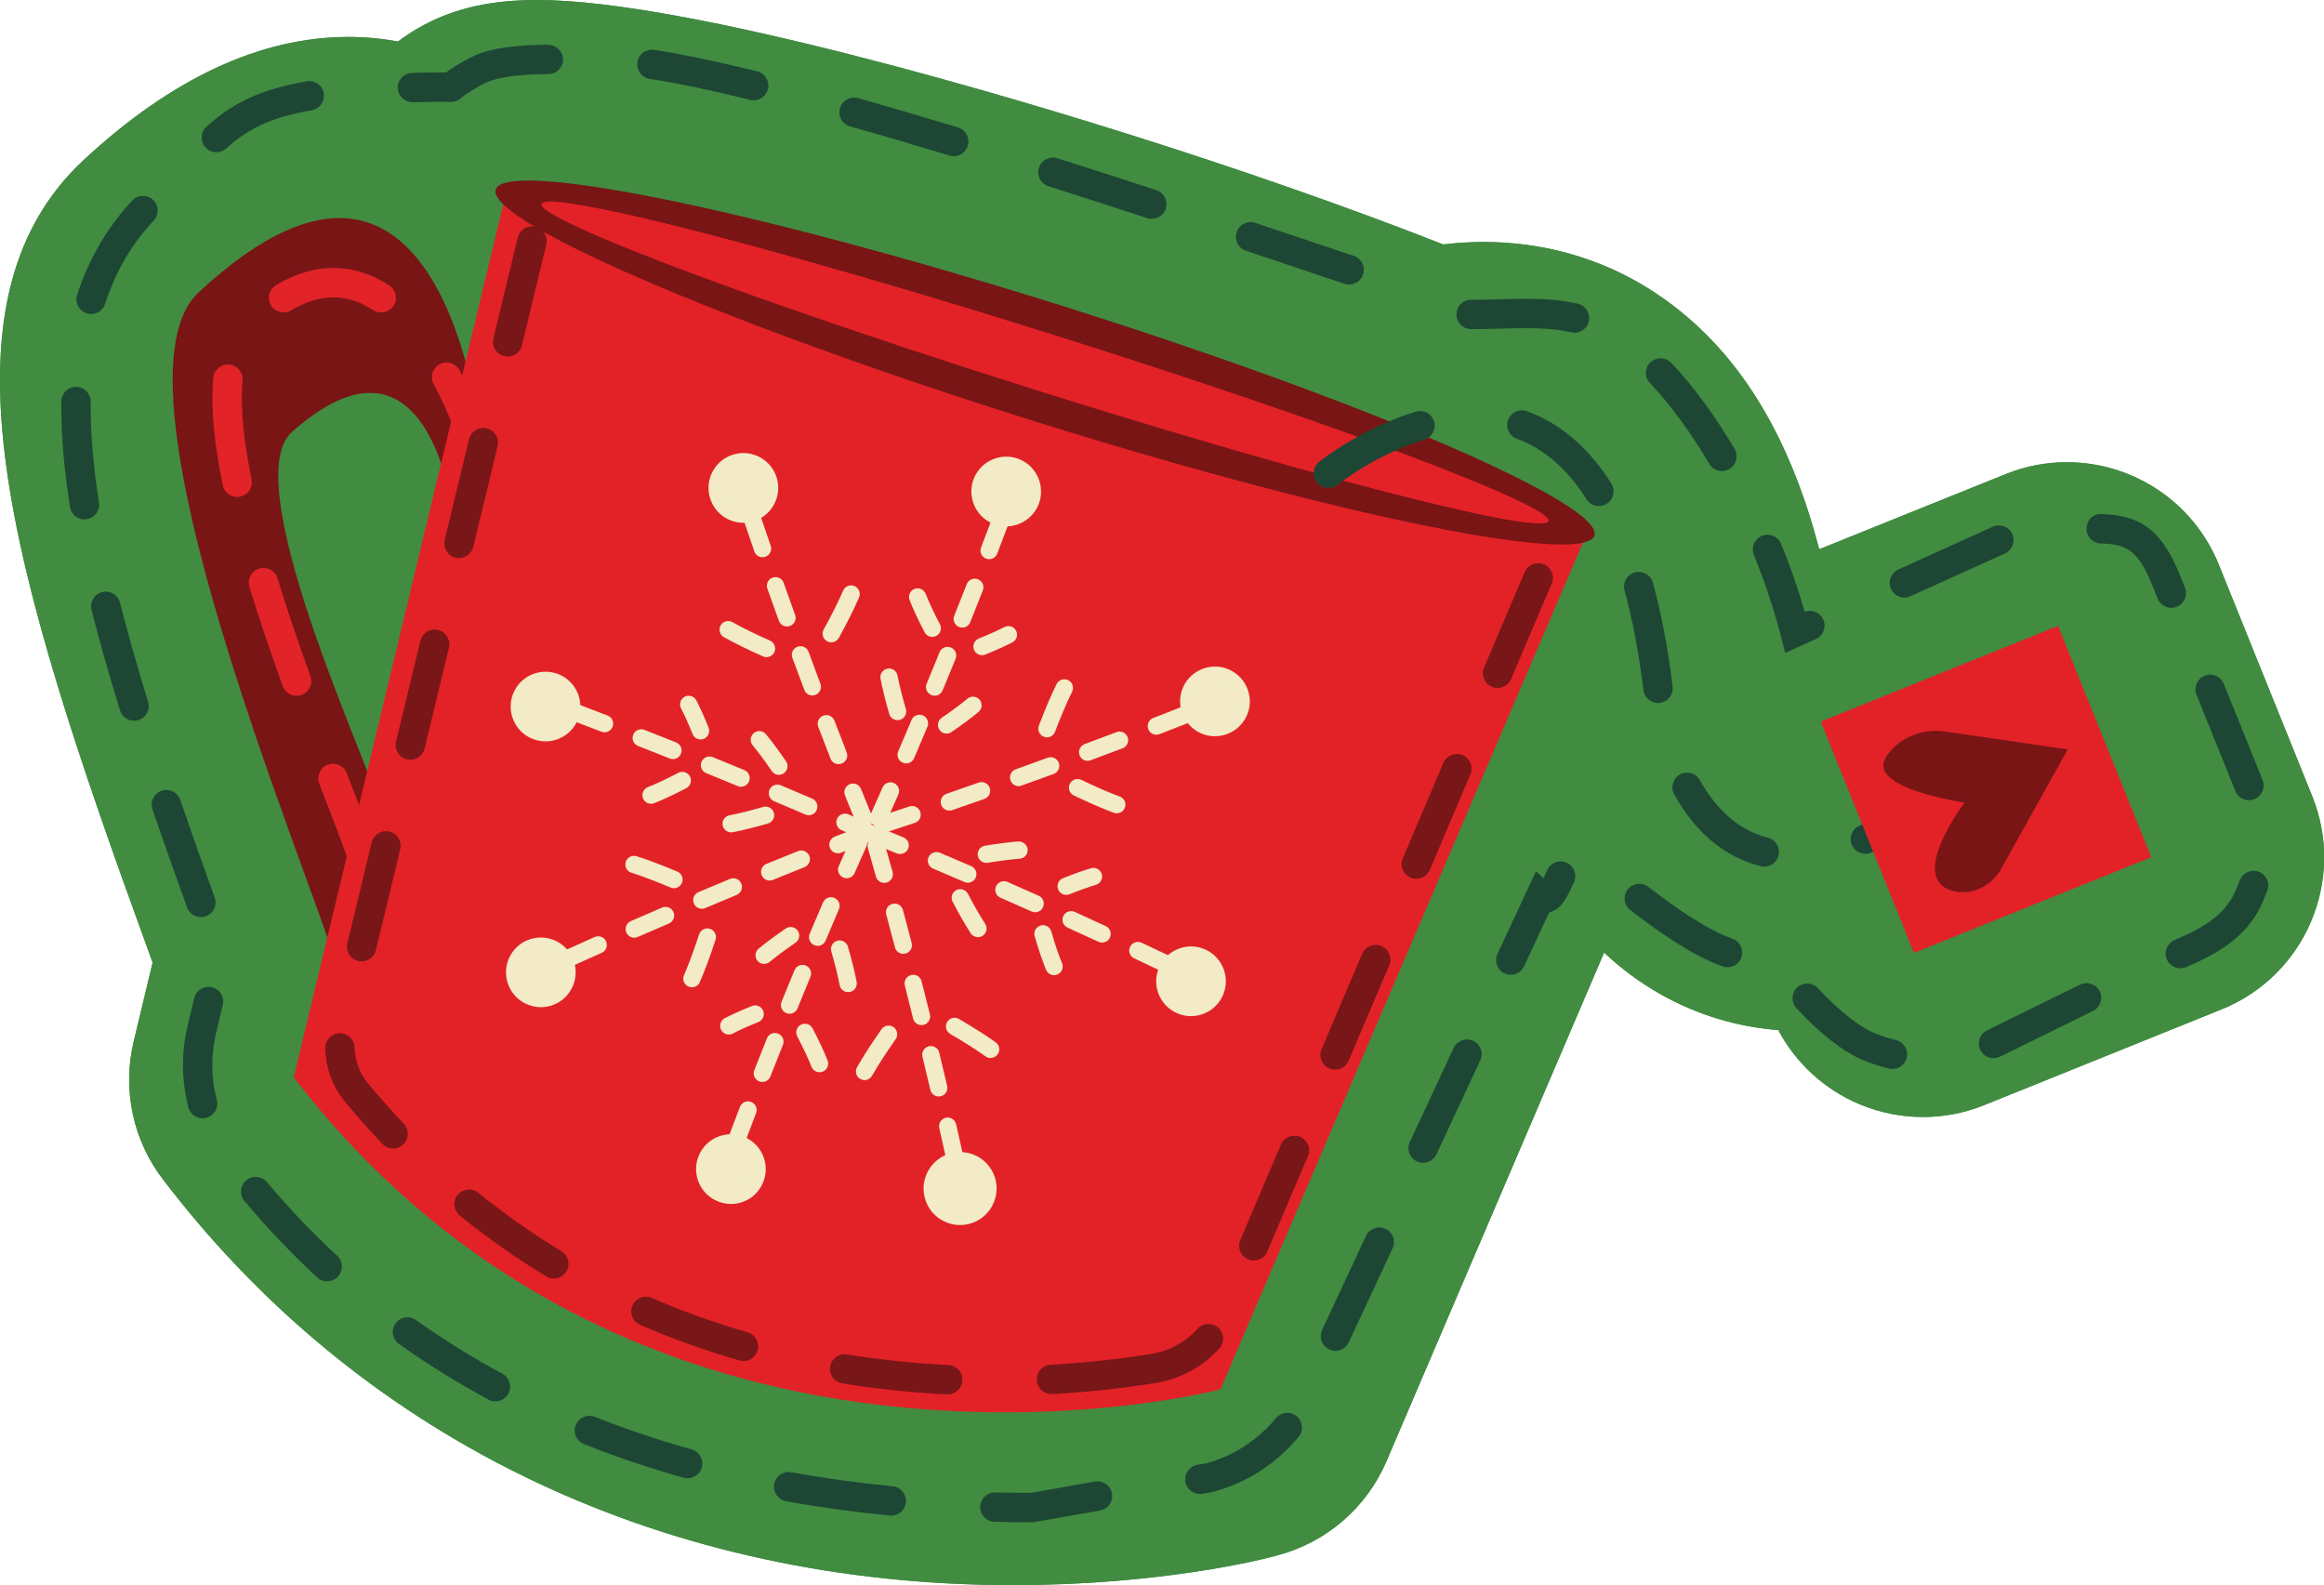 <svg viewBox="0 0 482.41 329.03" xmlns="http://www.w3.org/2000/svg" data-name="Layer 2" id="Layer_2">
  <defs>
    <style>
      .cls-1 {
        fill: #e32228;
      }

      .cls-2 {
        fill: #f2ebc6;
      }

      .cls-3 {
        fill: #e22429;
      }

      .cls-4 {
        fill: #791617;
      }

      .cls-5 {
        fill: #418c41;
      }

      .cls-6 {
        fill: #791515;
      }

      .cls-7 {
        fill: #1d4734;
      }
    </style>
  </defs>
  <g data-name="Layer 1" id="Layer_1-2">
    <g>
      <path d="M210.34,329.03c-71.67,0-133.93-29.37-175.32-82.67l-1.08-1.4c-6.32-8.15-8.6-18.74-6.19-28.78l3.93-16.38c-.37-1.02-1.41-3.89-1.41-3.89C2.47,119.52-14.73,63.13,17.34,33.24,35.6,16.27,54.08,7.67,72.3,7.67c3.48,0,6.93.32,10.32.94,1.77-1.34,3.67-2.54,5.69-3.59,6.55-3.43,13.94-5.02,23.22-5.02,31.87,0,101.61,21.2,122.23,27.7,23.63,7.43,46.62,15.49,65.82,23.04,2.84-.34,5.66-.51,8.45-.51,12.34,0,24.22,3.38,34.37,9.79,16.97,10.72,28.6,28.5,35.22,53.99l38.71-15.6c4.17-1.68,8.47-2.47,12.7-2.47,13.47,0,26.21,8.04,31.56,21.3l19.37,48.01c7.03,17.42-1.4,37.24-18.82,44.27l-49.26,19.87c-4.08,1.65-8.41,2.47-12.73,2.47-4.53,0-9.06-.91-13.31-2.72-7.19-3.06-13.07-8.48-16.71-15.32-8.68-.69-16.87-3.18-24.41-7.43-4.46-2.52-8.35-5.46-11.74-8.66l-45.18,105.59c-4.13,9.65-12.48,16.85-22.63,19.52l-1.71.45c-.91.24-22.22,5.74-53.09,5.74h0Z" class="cls-5"></path>
      <path d="M210.34,329.03c-71.67,0-133.93-29.37-175.32-82.67l-1.08-1.4c-6.32-8.15-8.6-18.74-6.19-28.78l3.93-16.38c-.37-1.02-1.41-3.89-1.41-3.89C2.47,119.52-14.73,63.13,17.34,33.24,35.6,16.27,54.08,7.67,72.3,7.67c3.48,0,6.93.32,10.32.94,1.77-1.34,3.67-2.54,5.69-3.59,6.55-3.43,13.94-5.02,23.22-5.02,31.87,0,101.61,21.2,122.23,27.7,23.63,7.43,46.62,15.49,65.82,23.04,2.84-.34,5.66-.51,8.45-.51,12.34,0,24.22,3.38,34.37,9.79,16.97,10.72,28.6,28.5,35.22,53.99l38.71-15.6c4.17-1.68,8.47-2.47,12.7-2.47,13.47,0,26.21,8.04,31.56,21.3l19.37,48.01c7.03,17.42-1.4,37.24-18.82,44.27l-49.26,19.87c-4.08,1.65-8.41,2.47-12.73,2.47-4.53,0-9.06-.91-13.31-2.72-7.19-3.06-13.07-8.48-16.71-15.32-8.68-.69-16.87-3.18-24.41-7.43-4.46-2.52-8.35-5.46-11.74-8.66l-45.18,105.59c-4.13,9.65-12.48,16.85-22.63,19.52l-1.71.45c-.91.24-22.22,5.74-53.09,5.74h0Z" class="cls-5"></path>
      <path d="M280.05,59.07c-.32,0-.65-.05-.97-.16l-4.29-1.44c-4.76-1.6-10.21-3.43-16.16-5.42-1.6-.53-2.46-2.26-1.93-3.86.53-1.6,2.24-2.47,3.86-1.93,5.95,1.99,11.4,3.82,16.17,5.42l4.29,1.44c1.6.54,2.46,2.26,1.92,3.86-.43,1.27-1.62,2.08-2.89,2.08ZM239.1,45.43c-.31,0-.63-.05-.95-.15-6.61-2.17-13.51-4.39-20.5-6.61-1.6-.51-2.49-2.22-1.99-3.83.51-1.6,2.22-2.49,3.83-1.99,7.01,2.22,13.92,4.46,20.55,6.62,1.6.52,2.47,2.25,1.95,3.85-.42,1.29-1.62,2.1-2.9,2.1ZM197.98,32.42c-.29,0-.59-.04-.88-.13-7.02-2.13-13.96-4.17-20.64-6.05-1.62-.46-2.56-2.14-2.11-3.76.46-1.62,2.14-2.58,3.76-2.11,6.72,1.89,13.7,3.95,20.75,6.09,1.61.49,2.52,2.19,2.03,3.8-.4,1.32-1.61,2.17-2.92,2.17ZM93.6,21.13c-.93,0-1.84-.42-2.44-1.21-1.01-1.34-.75-3.26.6-4.27,1.81-1.37,3.77-2.6,5.81-3.66,4.46-2.33,11.02-2.67,16.24-2.71,1.58.05,3.06,1.35,3.07,3.03.01,1.69-1.34,3.06-3.03,3.07-4.18.03-10.11.27-13.46,2.01-1.75.91-3.41,1.96-4.95,3.12-.55.41-1.2.62-1.83.62ZM156.44,20.81c-.24,0-.49-.03-.73-.09-8.33-2.05-15.34-3.51-20.84-4.34-1.66-.25-2.81-1.81-2.55-3.47.25-1.67,1.76-2.81,3.47-2.56,5.68.86,12.88,2.36,21.38,4.45,1.64.4,2.64,2.05,2.24,3.69-.34,1.39-1.59,2.32-2.96,2.32Z" class="cls-7"></path>
      <path d="M214.49,315.98h-.27c-2.61,0-5.2-.03-7.78-.09-1.68-.04-3.02-1.44-2.98-3.12.04-1.66,1.4-2.98,3.05-2.98.02,0,.05,0,.07,0,2.44.06,4.91.09,7.37.09l13.35-2.35c1.65-.29,3.24.82,3.53,2.48.29,1.66-.82,3.24-2.48,3.53l-13.87,2.44ZM185.03,314.61c-.1,0-.2,0-.3-.02-7.35-.71-14.6-1.71-21.57-2.98-1.66-.3-2.76-1.89-2.46-3.55.3-1.66,1.88-2.76,3.55-2.46,6.79,1.23,13.88,2.21,21.06,2.91,1.68.16,2.9,1.65,2.74,3.33-.15,1.58-1.48,2.76-3.03,2.76ZM249.06,310.11c-1.48,0-2.78-1.08-3.01-2.59-.25-1.66.89-3.22,2.55-3.48l1.65-.25c5.57-1.48,10.73-4.76,14.62-9.42,1.08-1.3,3.01-1.46,4.29-.39,1.3,1.08,1.47,3,.39,4.3-4.7,5.65-10.95,9.62-18.06,11.48l-1.96.32c-.16.02-.31.04-.47.04ZM142.74,306.85c-.27,0-.55-.04-.82-.11-7.11-2-14.08-4.34-20.7-6.98-1.56-.62-2.33-2.4-1.7-3.96.62-1.57,2.4-2.33,3.96-1.71,6.42,2.56,13.18,4.84,20.09,6.77,1.62.46,2.57,2.14,2.11,3.76-.38,1.35-1.6,2.23-2.94,2.23ZM102.84,290.89c-.49,0-.98-.12-1.45-.37-6.45-3.49-12.7-7.37-18.58-11.56-1.37-.98-1.69-2.88-.71-4.25.97-1.37,2.88-1.7,4.25-.71,5.67,4.04,11.71,7.8,17.94,11.16,1.48.8,2.03,2.65,1.23,4.13-.55,1.02-1.6,1.6-2.69,1.6ZM277.21,280.39c-.43,0-.87-.09-1.29-.29-1.53-.71-2.19-2.53-1.47-4.05l9.1-19.51c.71-1.52,2.51-2.2,4.05-1.47,1.53.71,2.19,2.53,1.47,4.05l-9.1,19.51c-.52,1.11-1.62,1.76-2.77,1.76ZM67.9,265.96c-.74,0-1.48-.27-2.07-.81-5.31-4.92-10.39-10.25-15.09-15.85-1.08-1.29-.92-3.21.37-4.3,1.29-1.08,3.22-.92,4.3.37,4.54,5.4,9.44,10.55,14.57,15.29,1.24,1.15,1.31,3.07.17,4.31-.6.65-1.42.98-2.24.98ZM295.41,241.37c-.43,0-.87-.09-1.29-.29-1.53-.71-2.19-2.53-1.47-4.05l9.1-19.51c.71-1.52,2.51-2.19,4.05-1.47,1.53.71,2.19,2.53,1.47,4.05l-9.1,19.51c-.52,1.11-1.62,1.76-2.77,1.76ZM42.05,232.14c-1.35,0-2.59-.91-2.95-2.29-.74-2.85-1.11-5.81-1.12-8.77,0-2.76.33-5.52.97-8.2l1.37-5.71c.39-1.64,2.04-2.64,3.68-2.25,1.64.39,2.65,2.04,2.25,3.68l-1.37,5.71c-.53,2.22-.81,4.49-.81,6.77,0,2.45.32,4.89.93,7.25.42,1.63-.56,3.29-2.19,3.72-.26.07-.51.1-.77.1ZM392.83,221.89c-.24,0-.47-.03-.71-.08-1.91-.45-3.8-1.08-5.61-1.85-3.97-1.69-8.93-5.59-13.62-10.7-1.14-1.24-1.06-3.17.19-4.31,1.24-1.13,3.17-1.06,4.31.19,4.06,4.43,8.37,7.87,11.51,9.21,1.5.64,3.06,1.15,4.64,1.53,1.64.39,2.65,2.04,2.26,3.67-.33,1.4-1.58,2.34-2.96,2.34ZM413.81,219.66c-1.13,0-2.21-.63-2.74-1.71-.74-1.51-.12-3.34,1.39-4.08l19.32-9.49c1.52-.74,3.34-.12,4.08,1.39.74,1.51.12,3.34-1.39,4.08l-19.32,9.49c-.43.21-.89.31-1.34.31ZM313.6,202.34c-.43,0-.87-.09-1.29-.29-1.53-.71-2.19-2.53-1.47-4.05l8.01-17.18,1.53,1.46c.2-.4.39-.82.56-1.17l.26-.56c.72-1.52,2.53-2.17,4.06-1.45,1.52.72,2.17,2.54,1.45,4.06l-.25.54c-1.19,2.54-2.42,5.17-4.87,5.66l-5.23,11.22c-.52,1.11-1.62,1.76-2.77,1.76ZM452.59,200.98c-1.19,0-2.31-.7-2.81-1.86-.66-1.55.07-3.34,1.62-4,6.26-2.66,10.56-5.32,12.71-10.36.3-.71.58-1.4.84-2.07.62-1.57,2.4-2.34,3.95-1.73,1.57.61,2.35,2.38,1.74,3.95-.28.72-.59,1.46-.91,2.23-3.11,7.33-9.5,10.87-15.94,13.6-.39.17-.8.24-1.19.24ZM358.59,200.78c-.34,0-.68-.06-1.02-.18-6.46-2.29-13.62-7.44-19.14-11.68-1.34-1.03-1.59-2.94-.57-4.28,1.03-1.33,2.95-1.59,4.28-.56,5.16,3.96,11.81,8.76,17.47,10.77,1.59.56,2.42,2.31,1.86,3.89-.44,1.25-1.62,2.03-2.87,2.03ZM41.69,190.37c-1.25,0-2.42-.77-2.87-2.02-2.51-6.97-4.91-13.75-7.17-20.35-.55-1.59.3-3.33,1.89-3.87s3.33.3,3.87,1.9c2.25,6.56,4.64,13.32,7.15,20.26.57,1.58-.25,3.33-1.83,3.9-.34.12-.69.18-1.04.18ZM466.83,166.1c-1.21,0-2.35-.72-2.83-1.91l-8.05-19.96c-.63-1.56.13-3.34,1.69-3.97,1.55-.63,3.34.12,3.97,1.69l8.05,19.96c.63,1.56-.13,3.34-1.69,3.97-.37.15-.76.22-1.14.22ZM27.83,149.61c-1.3,0-2.51-.84-2.91-2.15-2.35-7.59-4.28-14.41-5.92-20.86-.41-1.63.57-3.29,2.21-3.71,1.62-.41,3.29.57,3.7,2.21,1.61,6.35,3.52,13.07,5.83,20.56.5,1.61-.4,3.32-2.01,3.81-.3.09-.6.14-.9.14ZM370.58,135.54l-.91-3.51c-1.42-5.5-3.31-11.16-5.6-16.85-.63-1.56.13-3.34,1.69-3.97,1.54-.63,3.33.13,3.97,1.69,1.91,4.74,3.55,9.47,4.89,14.11,1.5-.57,3.19.12,3.85,1.59.7,1.53.02,3.34-1.52,4.04l-6.38,2.89ZM450.72,126.17c-1.21,0-2.35-.72-2.83-1.91l-1.1-2.73c-3.1-7.69-5.65-8.56-10.73-8.72-1.68-.05-3-1.46-2.95-3.14.05-1.69,1.37-3.11,3.14-2.95,7.14.22,12.08,2.35,16.2,12.53l1.1,2.73c.63,1.56-.13,3.34-1.69,3.97-.37.15-.76.22-1.14.22ZM395.31,124.04c-1.16,0-2.27-.67-2.78-1.79-.7-1.53-.02-3.34,1.52-4.04l19.76-8.94c1.58-.61,3.34.17,3.95,1.74.61,1.57-.17,3.34-1.74,3.95l-19.46,8.81c-.41.19-.84.27-1.26.27ZM17.54,107.83c-1.47,0-2.77-1.07-3.01-2.58-1.21-7.7-1.8-14.56-1.8-20.99v-.95c.02-1.67,1.38-3.02,3.05-3.02h.03c1.68.02,3.03,1.4,3.01,3.08v.88c0,6.1.56,12.66,1.72,20.04.26,1.66-.87,3.22-2.54,3.49-.16.03-.32.04-.48.04ZM357.43,97.78c-1.05,0-2.06-.54-2.63-1.5-3.92-6.65-8.07-12.29-12.31-16.77-1.16-1.22-1.11-3.15.11-4.31,1.22-1.15,3.15-1.11,4.31.11,4.56,4.81,8.98,10.82,13.14,17.87.86,1.45.37,3.32-1.08,4.18-.49.29-1.02.42-1.55.42ZM326.83,69.07c-.23,0-.46-.03-.69-.08-2.59-.6-5.48-.87-9.36-.87-1.7,0-3.44.05-5.24.09-1.98.05-4.03.11-6.17.11-1.68,0-3.05-1.37-3.05-3.05s1.36-3.05,3.05-3.05c2.08,0,4.08-.05,6.01-.1,1.86-.05,3.65-.1,5.4-.1,2.94,0,6.81.12,10.74,1.03,1.64.38,2.66,2.02,2.28,3.66-.33,1.41-1.58,2.36-2.97,2.36ZM18.92,65.19c-.31,0-.63-.05-.94-.15-1.6-.52-2.48-2.24-1.96-3.84,2.41-7.46,6.26-14.05,11.43-19.58,1.16-1.23,3.08-1.29,4.31-.14,1.23,1.15,1.29,3.08.14,4.31-4.62,4.94-7.92,10.59-10.08,17.29-.42,1.29-1.61,2.11-2.9,2.11ZM44.91,31.6c-.84,0-1.67-.34-2.27-1.01-1.12-1.26-1.01-3.18.24-4.31,4.82-4.32,10.21-7.57,20.8-9.41,1.67-.27,3.24.83,3.53,2.48.29,1.66-.82,3.24-2.48,3.53-9.19,1.59-13.61,4.22-17.77,7.94-.58.52-1.31.78-2.03.78ZM85.61,21.22c-1.65,0-3.01-1.32-3.05-2.98-.04-1.68,1.3-3.08,2.98-3.12,2.51-.06,5.19-.09,8.06-.09h0c1.68,0,3.05,1.36,3.05,3.05,0,1.68-1.36,3.05-3.04,3.05-2.82,0-5.46.03-7.93.09-.02,0-.05,0-.07,0Z" class="cls-7"></path>
      <g>
        <g>
          <path d="M71.98,208.41c-.11.34-.09.23,0-.19,0,.05,0,.15,0,.19Z" class="cls-6"></path>
          <path d="M71.98,208.22c1.57-6.89,28.77-109.93,28.77-109.93,0,0-5.67-87.68-59.57-37.55-22.15,20.6,31.88,140.11,30.81,147.48ZM79.4,169.44c.54-3.96-31.12-68.89-18.78-79.8,30.02-26.53,34.04,20.79,34.04,20.79,0,0-14.43,55.31-15.26,59,0,.03,0,.08,0,.1-.06.18-.05.12,0-.1Z" class="cls-6"></path>
        </g>
        <path d="M76.52,184.89c-1.35,0-2.59-.9-2.95-2.27-.84-3.17-3.32-9.62-6.46-17.78l-.83-2.17c-.6-1.57.18-3.34,1.75-3.94,1.57-.61,3.34.18,3.94,1.75l.83,2.16c3.21,8.34,5.74,14.93,6.67,18.42.43,1.63-.54,3.3-2.17,3.73-.26.07-.52.1-.78.1ZM61.56,144.43c-1.25,0-2.42-.77-2.87-2.02-2.73-7.57-4.99-14.3-6.92-20.57-.49-1.61.41-3.32,2.02-3.81,1.62-.5,3.32.41,3.81,2.02,1.9,6.18,4.13,12.82,6.83,20.29.57,1.58-.25,3.33-1.83,3.9-.34.12-.69.18-1.04.18ZM49.22,103.15c-1.42,0-2.69-1-2.98-2.44-1.43-6.98-2.15-13.07-2.15-18.12,0-1.45.06-2.84.18-4.16.16-1.68,1.67-2.92,3.32-2.76,1.68.15,2.91,1.64,2.76,3.31-.11,1.15-.16,2.35-.16,3.61,0,4.63.68,10.32,2.02,16.9.34,1.65-.73,3.26-2.38,3.6-.21.04-.41.06-.61.06ZM100.75,101.34c-1.34,0-2.58-.89-2.94-2.25-.03-.1-2.7-9.83-7.8-19.36-.8-1.48-.24-3.33,1.25-4.13,1.5-.79,3.34-.23,4.13,1.25,5.45,10.16,8.2,20.22,8.31,20.64.44,1.63-.52,3.3-2.14,3.74-.27.07-.53.11-.8.11ZM79.13,64.87c-.57,0-1.16-.16-1.67-.5-5.4-3.55-11.01-3.53-17.03.05-1.46.86-3.32.38-4.18-1.07-.86-1.45-.38-3.32,1.07-4.18,8.04-4.77,16.16-4.72,23.49.1,1.41.92,1.8,2.82.87,4.22-.59.89-1.56,1.38-2.55,1.38Z" class="cls-3"></path>
        <g>
          <path d="M252.04,286.85s-116.11,30.43-189.13-63.63l36.7-152.91,6.6-27.51,220.57,69.46-74.74,174.6Z" class="cls-1"></path>
          <path d="M208.48,293.16c-40.97,0-102.26-11.22-146.98-68.84l-.53-.68.2-.84L104.92,40.51l224.3,70.63-75.87,177.23-.85.22c-.45.12-18.2,4.58-44.01,4.58ZM64.86,222.8c68.22,87.06,175.3,64.96,185.88,62.52l73.61-171.95L107.51,45.09l-42.65,177.72Z" class="cls-1"></path>
        </g>
        <path d="M196.73,289.44c-.05,0-.1,0-.15,0-7.35-.37-14.66-1.13-21.74-2.28-1.66-.27-2.79-1.84-2.52-3.5.27-1.66,1.84-2.8,3.5-2.52,6.86,1.11,13.95,1.85,21.07,2.2,1.68.08,2.98,1.52,2.89,3.2-.08,1.63-1.43,2.9-3.04,2.9ZM218.25,289.37c-1.61,0-2.95-1.26-3.04-2.88-.09-1.68,1.2-3.12,2.88-3.21,7.22-.4,14.31-1.17,21.06-2.28,3.59-.59,6.94-2.43,9.44-5.19,1.14-1.25,3.06-1.34,4.31-.21,1.25,1.13,1.34,3.06.21,4.31-3.42,3.77-8.02,6.3-12.96,7.11-6.97,1.15-14.28,1.95-21.72,2.36-.06,0-.11,0-.17,0ZM154.32,282.51c-.28,0-.56-.04-.84-.12-7.07-2.04-14.01-4.52-20.62-7.39-1.55-.67-2.25-2.47-1.58-4.01.67-1.55,2.48-2.25,4.01-1.58,6.37,2.77,13.06,5.17,19.88,7.13,1.62.47,2.55,2.16,2.09,3.77-.39,1.34-1.6,2.21-2.93,2.21ZM114.96,265.38c-.54,0-1.08-.14-1.58-.44-6.21-3.77-12.25-8.01-17.93-12.61-1.31-1.06-1.51-2.98-.45-4.29,1.05-1.31,2.97-1.52,4.29-.45,5.47,4.43,11.27,8.51,17.25,12.13,1.44.87,1.9,2.75,1.03,4.19-.58.95-1.58,1.47-2.61,1.47ZM260.26,261.64c-.4,0-.81-.08-1.19-.24-1.55-.66-2.27-2.45-1.61-4l8.43-19.81c.66-1.55,2.47-2.26,4-1.61,1.55.66,2.27,2.45,1.61,4l-8.43,19.81c-.49,1.16-1.62,1.86-2.8,1.86ZM81.59,238.4c-.81,0-1.61-.32-2.21-.95-2.67-2.81-5.3-5.78-7.81-8.81-2.51-3.03-3.95-6.95-4.05-11.04-.04-1.68,1.29-3.08,2.97-3.13.03,0,.05,0,.08,0,1.65,0,3.01,1.32,3.05,2.97.07,2.73,1.01,5.32,2.65,7.3,2.43,2.93,4.97,5.79,7.54,8.51,1.16,1.22,1.11,3.15-.11,4.31-.59.56-1.34.84-2.1.84ZM277.13,222.03c-.4,0-.81-.08-1.19-.24-1.55-.66-2.27-2.45-1.61-4l8.43-19.81c.66-1.55,2.47-2.26,4-1.61,1.55.66,2.27,2.45,1.61,4l-8.43,19.81c-.49,1.16-1.62,1.86-2.8,1.86ZM75.07,199.56c-.24,0-.48-.03-.72-.09-1.64-.4-2.64-2.04-2.25-3.68l5.05-20.93c.4-1.64,2.05-2.64,3.68-2.25,1.64.4,2.64,2.04,2.25,3.68l-5.05,20.93c-.34,1.4-1.59,2.33-2.96,2.33ZM293.99,182.41c-.4,0-.81-.08-1.19-.24-1.55-.66-2.27-2.45-1.61-4l8.43-19.81c.66-1.55,2.47-2.26,4-1.61,1.55.66,2.27,2.45,1.61,4l-8.43,19.81c-.49,1.16-1.62,1.86-2.8,1.86ZM85.18,157.71c-.24,0-.48-.03-.72-.09-1.64-.39-2.64-2.04-2.25-3.68l5.05-20.93c.4-1.64,2.05-2.65,3.68-2.25,1.64.39,2.64,2.04,2.25,3.68l-5.05,20.93c-.34,1.4-1.59,2.34-2.96,2.34ZM310.86,142.8c-.4,0-.81-.08-1.19-.24-1.55-.66-2.27-2.45-1.61-4l8.43-19.81c.66-1.55,2.47-2.26,4-1.61,1.55.66,2.27,2.45,1.61,4l-8.43,19.81c-.49,1.16-1.62,1.86-2.8,1.86ZM95.28,115.86c-.24,0-.48-.03-.72-.09-1.64-.39-2.64-2.04-2.25-3.68l5.05-20.93c.4-1.64,2.05-2.65,3.68-2.25,1.64.39,2.64,2.04,2.25,3.68l-5.05,20.93c-.34,1.4-1.59,2.34-2.96,2.34ZM311.71,110.56c-.3,0-.61-.04-.92-.14l-20.53-6.47c-1.61-.51-2.5-2.22-1.99-3.83.5-1.61,2.21-2.5,3.82-1.99l20.53,6.47c1.61.51,2.5,2.22,1.99,3.83-.41,1.3-1.61,2.13-2.91,2.13ZM270.65,97.63c-.3,0-.61-.04-.92-.14l-20.53-6.47c-1.61-.51-2.5-2.22-1.99-3.83.5-1.6,2.21-2.5,3.82-1.99l20.53,6.47c1.61.51,2.5,2.22,1.99,3.83-.41,1.3-1.61,2.13-2.91,2.13ZM229.58,84.7c-.3,0-.61-.04-.92-.14l-20.53-6.47c-1.61-.51-2.5-2.22-1.99-3.83.5-1.6,2.22-2.5,3.82-1.99l20.53,6.47c1.61.51,2.5,2.22,1.99,3.83-.41,1.3-1.61,2.13-2.91,2.13ZM105.39,74.01c-.24,0-.48-.03-.72-.09-1.64-.39-2.64-2.04-2.25-3.68l5.05-20.93c.4-1.64,2.04-2.64,3.68-2.25,1.64.39,2.64,2.04,2.25,3.68l-5.05,20.93c-.34,1.4-1.59,2.34-2.96,2.34ZM188.51,71.77c-.3,0-.61-.04-.92-.14l-20.53-6.47c-1.61-.51-2.5-2.22-1.99-3.83.5-1.6,2.21-2.5,3.82-1.99l20.53,6.47c1.61.51,2.5,2.22,1.99,3.83-.41,1.3-1.61,2.13-2.91,2.13ZM147.45,58.83c-.3,0-.61-.04-.92-.14l-20.53-6.47c-1.61-.51-2.5-2.22-1.99-3.83.5-1.6,2.21-2.5,3.82-1.99l20.53,6.47c1.61.51,2.5,2.22,1.99,3.83-.41,1.3-1.61,2.13-2.91,2.13Z" class="cls-4"></path>
        <ellipse transform="translate(79.99 259.56) rotate(-72.52)" ry="119.55" rx="12.29" cy="75.26" cx="216.93" class="cls-6"></ellipse>
        <ellipse transform="translate(79.99 259.56) rotate(-72.52)" ry="109.57" rx="6.02" cy="75.26" cx="216.93" class="cls-1"></ellipse>
        <path d="M366.23,179.89c-.25,0-.5-.03-.75-.09-7.44-1.89-13.48-6.9-17.95-14.88-.82-1.47-.3-3.33,1.17-4.15,1.48-.83,3.33-.3,4.15,1.17,3.62,6.46,8.37,10.48,14.13,11.94,1.63.42,2.62,2.08,2.2,3.71-.35,1.38-1.59,2.3-2.95,2.3ZM387.2,177.23c-1.19,0-2.32-.7-2.81-1.87-.65-1.55.08-3.34,1.63-3.99.52-.22,1.05-.45,1.58-.69,1.54-.7,3.34-.02,4.04,1.51.7,1.53.03,3.34-1.51,4.04-.59.27-1.18.53-1.76.77-.39.16-.79.24-1.18.24ZM344.17,145.93c-1.52,0-2.83-1.13-3.02-2.68-.95-7.66-2.27-14.62-3.93-20.69-.45-1.62.51-3.3,2.14-3.75,1.63-.44,3.3.51,3.75,2.14,1.74,6.35,3.11,13.6,4.1,21.55.21,1.67-.98,3.19-2.65,3.4-.13.02-.25.02-.38.02ZM331.9,105.04c-1.01,0-2-.5-2.58-1.42-3.98-6.28-8.85-10.5-14.46-12.54-1.58-.57-2.4-2.32-1.83-3.91.58-1.58,2.33-2.4,3.91-1.83,6.91,2.51,12.81,7.56,17.53,15.01.9,1.42.48,3.31-.94,4.21-.51.32-1.07.47-1.63.47ZM275.73,101.3c-.89,0-1.78-.39-2.38-1.14-1.05-1.31-.85-3.23.47-4.28.35-.28,8.8-7.02,20.06-10.44,1.63-.49,3.31.42,3.8,2.03.49,1.61-.42,3.31-2.03,3.8-10.08,3.06-17.93,9.29-18.01,9.35-.56.45-1.24.67-1.91.67Z" class="cls-7"></path>
        <rect transform="translate(-31.36 165.98) rotate(-21.95)" height="51.78" width="53.12" y="137.96" x="385.69" class="cls-1"></rect>
        <path d="M429.22,155.56l-25.39-3.71c-4.74-.69-9.64,1.19-12.29,5.19-2.61,3.95,3.19,7.3,16.24,9.59,0,0-11.88,15.59-2.56,18.26,3.96,1.13,8.15-.91,10.15-4.5l13.84-24.83Z" class="cls-6"></path>
        <g>
          <path d="M117.72,200.83c-.68,0-1.33-.39-1.64-1.06-.41-.9,0-1.96.89-2.37,2.1-.95,4.26-1.92,6.47-2.9.9-.4,1.96,0,2.37.91.4.91,0,1.96-.91,2.37-2.2.98-4.35,1.94-6.45,2.89-.24.11-.49.16-.74.16ZM131.66,194.64c-.69,0-1.35-.4-1.65-1.08-.39-.91.02-1.96.93-2.36,2.14-.93,4.31-1.87,6.5-2.81.91-.38,1.96.03,2.36.94.39.91-.03,1.97-.94,2.36-2.18.93-4.35,1.87-6.48,2.8-.23.1-.48.15-.72.15ZM145.68,188.63c-.7,0-1.36-.41-1.65-1.1-.38-.91.04-1.96.96-2.35l6.54-2.74c.92-.38,1.96.05,2.35.97.38.91-.05,1.96-.97,2.35l-6.52,2.73c-.23.1-.46.14-.7.14ZM159.77,182.78c-.71,0-1.38-.42-1.66-1.12-.38-.92.07-1.96.98-2.34,2.22-.9,4.41-1.79,6.58-2.66.9-.36,1.96.08,2.33,1,.37.92-.08,1.96-1,2.33-2.16.86-4.34,1.75-6.55,2.65-.22.09-.45.13-.68.13ZM173.94,177.12c-.72,0-1.4-.43-1.67-1.14-.36-.92.1-1.96,1.02-2.32,1.95-.76,3.87-1.5,5.73-2.21.92-.35,1.96.11,2.31,1.04.35.93-.11,1.96-1.04,2.31-1.85.7-3.75,1.44-5.7,2.2-.21.08-.44.12-.65.12Z" class="cls-2"></path>
          <g>
            <circle r="5.44" cy="201.83" cx="112.28" class="cls-2"></circle>
            <path d="M112.27,209.07c-1.15,0-2.29-.28-3.35-.83-1.71-.89-2.97-2.41-3.55-4.25-.58-1.84-.4-3.8.49-5.51.89-1.71,2.4-2.97,4.25-3.55,3.81-1.18,7.87.94,9.06,4.74,1.19,3.81-.94,7.88-4.75,9.07-.71.22-1.44.33-2.17.33ZM112.27,198.19c-.36,0-.73.05-1.09.17-.93.29-1.69.93-2.14,1.79-.45.86-.54,1.85-.25,2.78.29.93.93,1.69,1.79,2.14.87.45,1.85.54,2.78.25,1.92-.6,2.99-2.65,2.39-4.57-.49-1.56-1.93-2.56-3.48-2.56Z" class="cls-2"></path>
          </g>
          <g>
            <path d="M139.89,184.37c-.23,0-.47-.05-.7-.14-3.15-1.33-5.89-2.37-8.13-3.08-.95-.3-1.47-1.3-1.17-2.25.3-.95,1.31-1.47,2.25-1.17,2.35.74,5.2,1.82,8.46,3.19.91.39,1.34,1.44.95,2.35-.29.68-.95,1.1-1.65,1.1Z" class="cls-2"></path>
            <path d="M143.62,204.93c-.24,0-.49-.05-.72-.15-.91-.4-1.32-1.46-.92-2.36.97-2.2,2.02-5.05,3.14-8.47.31-.94,1.32-1.46,2.26-1.15.94.31,1.45,1.32,1.15,2.26-1.15,3.53-2.25,6.48-3.26,8.8-.29.67-.95,1.07-1.64,1.07Z" class="cls-2"></path>
          </g>
        </g>
        <path d="M198.27,242.47c-.83,0-1.57-.57-1.75-1.41-.5-2.24-1.01-4.54-1.55-6.89-.22-.97.38-1.93,1.35-2.15.98-.22,1.93.39,2.15,1.35.54,2.36,1.06,4.67,1.56,6.92.21.97-.4,1.93-1.36,2.14-.13.03-.26.04-.39.04ZM194.87,227.6c-.82,0-1.55-.56-1.75-1.38-.53-2.27-1.08-4.56-1.64-6.87-.23-.96.36-1.93,1.32-2.17.97-.23,1.94.36,2.16,1.32.56,2.31,1.11,4.61,1.65,6.89.23.97-.37,1.93-1.33,2.16-.14.03-.28.05-.41.05ZM191.28,212.78c-.81,0-1.54-.55-1.74-1.36-.57-2.29-1.14-4.58-1.72-6.85-.24-.96.34-1.94,1.3-2.18.97-.25,1.94.34,2.18,1.3.58,2.28,1.16,4.58,1.73,6.88.24.96-.35,1.93-1.31,2.17-.14.04-.29.05-.43.05ZM187.51,197.99c-.8,0-1.53-.53-1.74-1.34-.6-2.31-1.21-4.59-1.81-6.83-.26-.96.31-1.94,1.27-2.2.97-.25,1.94.31,2.2,1.27.61,2.25,1.21,4.54,1.81,6.85.25.96-.32,1.94-1.28,2.19-.15.04-.31.06-.45.06ZM183.55,183.26c-.79,0-1.51-.52-1.73-1.32-.56-2.01-1.11-3.97-1.66-5.88-.27-.95.28-1.95,1.23-2.22.95-.27,1.94.28,2.22,1.23.55,1.92,1.11,3.89,1.67,5.91.26.95-.29,1.94-1.25,2.21-.16.04-.32.07-.48.07Z" class="cls-2"></path>
        <g>
          <circle r="5.44" cy="246.71" cx="199.29" class="cls-2"></circle>
          <path d="M199.29,254.29c-1.11,0-2.23-.25-3.26-.74-1.83-.87-3.21-2.41-3.88-4.32-.68-1.91-.57-3.97.31-5.79.87-1.83,2.41-3.2,4.31-3.88,3.96-1.39,8.28.69,9.67,4.62h0c1.39,3.94-.69,8.28-4.63,9.67-.83.29-1.68.44-2.53.44ZM199.29,243.41c-.37,0-.74.06-1.1.19-.83.29-1.5.89-1.88,1.69-.38.8-.43,1.69-.13,2.52.29.83.89,1.5,1.69,1.88.79.38,1.69.43,2.52.13,1.71-.61,2.62-2.49,2.01-4.21-.48-1.35-1.76-2.2-3.11-2.2Z" class="cls-2"></path>
        </g>
        <g>
          <path d="M205.63,219.62c-.36,0-.73-.11-1.05-.34-1.9-1.36-4.37-2.93-7.34-4.67-.85-.5-1.14-1.6-.64-2.46.5-.86,1.6-1.14,2.46-.64,3.07,1.8,5.64,3.43,7.62,4.85.81.58.99,1.7.41,2.5-.35.49-.9.75-1.46.75Z" class="cls-2"></path>
          <path d="M179.46,224.2c-.3,0-.6-.08-.88-.23-.86-.49-1.17-1.58-.68-2.44,1.25-2.21,2.96-4.86,5.08-7.89.57-.81,1.69-1,2.5-.44.81.57,1,1.69.44,2.5-2.05,2.93-3.7,5.48-4.9,7.59-.33.58-.94.91-1.56.91Z" class="cls-2"></path>
        </g>
        <g>
          <path d="M152.76,238.82c-.21,0-.43-.04-.63-.12-.93-.35-1.4-1.38-1.05-2.31.81-2.16,1.65-4.37,2.52-6.63.36-.93,1.4-1.39,2.32-1.03.93.35,1.39,1.39,1.03,2.32-.86,2.25-1.7,4.45-2.51,6.6-.27.72-.95,1.16-1.68,1.16ZM158.24,224.59c-.22,0-.44-.04-.65-.13-.92-.36-1.38-1.4-1.01-2.33.85-2.18,1.73-4.37,2.61-6.58.37-.92,1.41-1.37,2.33-1,.92.37,1.37,1.41,1,2.33-.88,2.2-1.75,4.4-2.6,6.56-.28.71-.95,1.14-1.67,1.14ZM163.9,210.42c-.23,0-.45-.04-.68-.13-.92-.37-1.36-1.42-.99-2.34.89-2.19,1.79-4.38,2.69-6.56.38-.92,1.44-1.35,2.34-.97.92.38,1.35,1.43.97,2.34-.9,2.17-1.79,4.35-2.68,6.54-.28.7-.96,1.12-1.66,1.12ZM169.73,196.33c-.23,0-.47-.05-.7-.14-.91-.39-1.34-1.44-.96-2.35.93-2.2,1.85-4.38,2.77-6.52.39-.91,1.45-1.33,2.36-.94.91.39,1.33,1.45.94,2.36-.92,2.13-1.83,4.31-2.76,6.5-.29.69-.95,1.1-1.65,1.1ZM175.75,182.3c-.24,0-.49-.05-.72-.15-.91-.4-1.32-1.46-.92-2.36.84-1.92,1.67-3.79,2.48-5.61.41-.91,1.48-1.3,2.37-.91.91.4,1.31,1.46.91,2.37-.81,1.81-1.64,3.67-2.48,5.59-.29.67-.95,1.07-1.64,1.07Z" class="cls-2"></path>
          <g>
            <circle r="5.44" cy="242.67" cx="151.73" class="cls-2"></circle>
            <path d="M151.72,249.91c-1.16,0-2.3-.28-3.35-.83-3.53-1.85-4.9-6.23-3.06-9.76.9-1.71,2.41-2.97,4.25-3.55,1.83-.58,3.8-.4,5.51.5,1.71.89,2.97,2.4,3.55,4.25.58,1.84.4,3.8-.5,5.52-.89,1.71-2.4,2.97-4.25,3.55-.71.22-1.44.33-2.17.33ZM151.74,239.02c-.37,0-.73.06-1.09.17-.93.29-1.69.93-2.14,1.79h0c-.93,1.78-.24,3.99,1.54,4.92.86.45,1.86.54,2.78.25.93-.29,1.69-.93,2.14-1.79.46-.86.54-1.85.25-2.78-.29-.93-.93-1.69-1.79-2.14-.53-.28-1.11-.42-1.69-.42Z" class="cls-2"></path>
          </g>
          <g>
            <path d="M151.28,214.74c-.64,0-1.27-.35-1.59-.97-.46-.88-.12-1.96.76-2.42,1.48-.77,3.38-1.63,5.64-2.53.92-.37,1.96.08,2.33,1s-.08,1.96-.99,2.33c-2.15.86-3.94,1.67-5.32,2.39-.26.14-.55.2-.83.2Z" class="cls-2"></path>
            <path d="M170.12,222.57c-.72,0-1.39-.43-1.67-1.14-.67-1.7-1.66-3.82-2.96-6.31-.46-.88-.12-1.96.76-2.42.87-.45,1.96-.12,2.42.76,1.36,2.61,2.41,4.85,3.12,6.66.36.92-.09,1.96-1.01,2.32-.22.08-.44.13-.65.13Z" class="cls-2"></path>
            <g>
              <path d="M158.62,200.09c-.51,0-1.03-.22-1.38-.65-.63-.76-.52-1.89.24-2.53,1.47-1.22,3.36-2.62,5.62-4.18.81-.55,1.93-.36,2.49.46.56.82.35,1.93-.46,2.49-2.17,1.49-3.97,2.83-5.36,3.98-.34.28-.74.41-1.15.41Z" class="cls-2"></path>
              <path d="M176.05,205.94c-.84,0-1.6-.6-1.76-1.46-.36-1.91-.94-4.26-1.73-6.98-.27-.95.27-1.95,1.23-2.22.94-.27,1.94.27,2.22,1.22.82,2.83,1.43,5.29,1.81,7.31.19.97-.46,1.91-1.43,2.1-.11.02-.22.03-.34.03Z" class="cls-2"></path>
            </g>
          </g>
        </g>
        <g>
          <path d="M183.51,172.82c-.75,0-1.46-.48-1.7-1.24-.31-.94.21-1.95,1.15-2.26,1.89-.61,3.82-1.26,5.8-1.92.93-.32,1.95.19,2.27,1.13s-.19,1.96-1.13,2.27c-1.99.67-3.94,1.31-5.83,1.93-.19.06-.37.09-.56.09ZM197.07,168.26c-.74,0-1.44-.47-1.7-1.21-.32-.94.17-1.96,1.11-2.28,2.19-.76,4.42-1.53,6.67-2.33.94-.32,1.96.16,2.29,1.1.33.93-.16,1.96-1.09,2.29-2.26.8-4.49,1.57-6.69,2.33-.2.07-.39.1-.59.1ZM211.45,163.18c-.73,0-1.43-.46-1.69-1.19-.34-.93.15-1.96,1.08-2.3,2.21-.79,4.43-1.6,6.64-2.41.92-.34,1.96.14,2.3,1.07.34.93-.14,1.96-1.07,2.3-2.22.81-4.45,1.62-6.66,2.42-.2.07-.4.11-.61.11ZM225.77,157.93c-.73,0-1.41-.45-1.68-1.17-.35-.93.13-1.96,1.06-2.31,2.23-.83,4.43-1.66,6.61-2.48.92-.36,1.96.11,2.31,1.04.35.93-.11,1.96-1.04,2.31-2.18.83-4.4,1.66-6.64,2.49-.21.08-.41.11-.62.11ZM240.03,152.51c-.72,0-1.4-.44-1.67-1.15-.36-.92.1-1.96,1.03-2.32,2.25-.87,4.44-1.73,6.58-2.58.93-.37,1.96.09,2.33,1.01.37.92-.09,1.96-1,2.33-2.15.85-4.35,1.71-6.6,2.59-.21.08-.43.12-.65.12Z" class="cls-2"></path>
          <g>
            <circle r="5.44" cy="145.59" cx="252.19" class="cls-2"></circle>
            <path d="M252.2,152.83c-3.21,0-6.15-2.16-7-5.41-.49-1.87-.22-3.81.75-5.48.98-1.67,2.54-2.85,4.42-3.34,1.88-.49,3.82-.22,5.49.76,1.67.98,2.85,2.55,3.34,4.41.49,1.87.22,3.82-.76,5.48s-2.55,2.85-4.42,3.34c-.61.16-1.22.23-1.82.23ZM252.2,141.94c-.31,0-.62.04-.93.12-.94.25-1.74.85-2.23,1.69-.49.84-.63,1.82-.38,2.76.25.94.84,1.74,1.68,2.23.84.49,1.82.63,2.76.38,1.94-.51,3.12-2.5,2.61-4.45-.25-.94-.84-1.73-1.68-2.23-.57-.33-1.2-.5-1.84-.5Z" class="cls-2"></path>
          </g>
          <g>
            <path d="M231.81,168.82c-.21,0-.41-.04-.62-.11-2.3-.85-5.09-2.06-8.29-3.6-.89-.43-1.27-1.5-.84-2.39.43-.89,1.51-1.27,2.4-.84,3.1,1.49,5.78,2.65,7.98,3.46.93.34,1.41,1.37,1.06,2.3-.27.73-.95,1.17-1.68,1.17Z" class="cls-2"></path>
            <path d="M217.33,153.05c-.21,0-.43-.04-.64-.12-.93-.35-1.39-1.39-1.04-2.31,1.3-3.43,2.54-6.33,3.68-8.63.45-.89,1.52-1.24,2.41-.81.88.44,1.25,1.52.81,2.4-1.09,2.19-2.28,4.99-3.55,8.31-.27.72-.95,1.16-1.68,1.16Z" class="cls-2"></path>
          </g>
        </g>
        <g>
          <path d="M179.36,171.91c-.71,0-1.38-.42-1.66-1.11-.76-1.84-1.52-3.74-2.3-5.7-.37-.92.08-1.96,1-2.33s1.96.08,2.33,1c.77,1.94,1.54,3.83,2.29,5.66.38.92-.06,1.96-.98,2.34-.22.09-.46.14-.68.14ZM174.07,158.62c-.72,0-1.4-.44-1.67-1.14-.84-2.17-1.69-4.38-2.55-6.61-.35-.93.11-1.96,1.04-2.32.91-.36,1.96.11,2.32,1.03.85,2.23,1.7,4.43,2.54,6.59.36.92-.1,1.96-1.02,2.32-.22.08-.44.12-.65.12ZM168.63,144.36c-.73,0-1.41-.45-1.68-1.17-.83-2.21-1.65-4.43-2.47-6.65-.34-.93.13-1.96,1.06-2.3.93-.34,1.96.13,2.3,1.06.82,2.21,1.64,4.43,2.46,6.63.35.93-.12,1.96-1.05,2.31-.21.08-.42.11-.63.11ZM163.37,130.04c-.73,0-1.42-.45-1.69-1.18-.81-2.24-1.61-4.46-2.39-6.67-.33-.93.16-1.96,1.09-2.29.94-.33,1.96.16,2.29,1.09.78,2.2,1.57,4.42,2.38,6.65.34.93-.14,1.96-1.08,2.3-.2.07-.41.11-.61.11ZM158.28,115.67c-.74,0-1.44-.46-1.69-1.21-.8-2.28-1.56-4.52-2.3-6.71-.32-.94.19-1.96,1.12-2.27.94-.32,1.96.18,2.28,1.12.73,2.17,1.5,4.4,2.29,6.68.33.94-.17,1.96-1.1,2.28-.2.07-.39.1-.59.1Z" class="cls-2"></path>
          <g>
            <circle r="5.44" cy="101.29" cx="154.31" class="cls-2"></circle>
            <path d="M154.32,108.52c-2.7,0-5.28-1.51-6.53-4.1-.84-1.74-.95-3.71-.31-5.53.64-1.82,1.95-3.29,3.69-4.13,1.75-.84,3.71-.95,5.53-.31,1.82.64,3.29,1.95,4.13,3.69,1.73,3.59.22,7.92-3.38,9.66-1.01.49-2.07.71-3.13.71ZM154.31,97.64c-.54,0-1.08.12-1.58.36-.88.42-1.54,1.16-1.86,2.08s-.27,1.91.15,2.79c.87,1.82,3.07,2.58,4.87,1.7,1.81-.87,2.58-3.06,1.7-4.87-.43-.88-1.16-1.54-2.08-1.86-.39-.14-.8-.21-1.21-.21Z" class="cls-2"></path>
          </g>
          <g>
            <path d="M159.11,136.41c-.24,0-.49-.05-.73-.16-3.25-1.45-5.98-2.79-8.11-3.99-.86-.49-1.17-1.58-.68-2.44.49-.87,1.59-1.16,2.44-.68,2.03,1.15,4.66,2.44,7.8,3.84.91.4,1.31,1.46.91,2.37-.3.67-.95,1.06-1.64,1.06Z" class="cls-2"></path>
            <path d="M172.55,133.33c-.29,0-.59-.07-.86-.22-.87-.48-1.19-1.57-.71-2.44,1.73-3.15,3.09-5.87,4.04-8.08.39-.91,1.45-1.32,2.36-.94.91.39,1.33,1.45.94,2.36-1,2.32-2.41,5.15-4.19,8.39-.33.59-.94.93-1.57.93Z" class="cls-2"></path>
          </g>
        </g>
        <g>
          <path d="M182.36,171.58c-.25,0-.49-.05-.73-.16-.91-.4-1.31-1.46-.91-2.37.81-1.81,1.64-3.67,2.48-5.59.4-.91,1.46-1.32,2.36-.92.91.4,1.32,1.46.92,2.36-.84,1.92-1.67,3.79-2.48,5.61-.3.67-.95,1.06-1.64,1.06ZM188.1,158.47c-.24,0-.48-.05-.71-.15-.91-.39-1.33-1.45-.94-2.36.92-2.13,1.83-4.31,2.76-6.5.38-.92,1.44-1.33,2.35-.96.91.39,1.34,1.44.96,2.35-.93,2.2-1.85,4.38-2.77,6.52-.29.68-.95,1.09-1.65,1.09ZM194.01,144.41c-.23,0-.46-.04-.69-.14-.92-.38-1.35-1.43-.97-2.34.9-2.17,1.79-4.35,2.68-6.54.38-.92,1.42-1.36,2.34-.99.92.37,1.36,1.42.99,2.34-.89,2.19-1.79,4.38-2.69,6.56-.28.69-.95,1.11-1.66,1.11ZM199.75,130.27c-.22,0-.45-.04-.67-.13-.92-.37-1.37-1.41-1-2.33.88-2.2,1.75-4.4,2.6-6.56.36-.92,1.42-1.37,2.32-1.01.92.36,1.38,1.4,1.01,2.33-.85,2.18-1.73,4.37-2.61,6.58-.28.7-.95,1.13-1.67,1.13ZM205.32,116.07c-.22,0-.43-.04-.64-.12-.93-.35-1.39-1.39-1.03-2.32.86-2.25,1.7-4.45,2.51-6.6.35-.93,1.39-1.4,2.31-1.05.93.35,1.4,1.38,1.05,2.31-.81,2.16-1.65,4.37-2.52,6.63-.27.71-.95,1.15-1.67,1.15Z" class="cls-2"></path>
          <g>
            <circle r="5.44" cy="102.02" cx="208.86" class="cls-2"></circle>
            <path d="M208.86,109.26c-1.15,0-2.29-.28-3.35-.83-3.53-1.85-4.9-6.23-3.06-9.76,1.85-3.53,6.23-4.91,9.77-3.06,3.53,1.85,4.9,6.23,3.06,9.76h0c-.9,1.71-2.41,2.97-4.25,3.55-.71.22-1.44.33-2.17.33ZM208.87,98.38c-.37,0-.73.05-1.09.17-.93.29-1.69.93-2.14,1.79-.93,1.78-.24,3.99,1.54,4.92.86.45,1.85.54,2.78.25.93-.29,1.69-.93,2.14-1.79h0c.93-1.78.24-3.99-1.54-4.92-.53-.28-1.1-.42-1.68-.42Z" class="cls-2"></path>
          </g>
          <g>
            <path d="M203.84,136c-.71,0-1.38-.43-1.66-1.12-.37-.92.08-1.96.99-2.34,2.15-.87,3.94-1.67,5.32-2.38.87-.46,1.96-.12,2.42.76.46.88.12,1.96-.76,2.42-1.48.77-3.38,1.62-5.64,2.53-.22.09-.45.13-.67.13Z" class="cls-2"></path>
            <path d="M193.52,132.21c-.64,0-1.27-.35-1.59-.97-1.37-2.63-2.42-4.87-3.12-6.67-.36-.92.1-1.96,1.02-2.32.92-.37,1.96.1,2.32,1.02.65,1.68,1.65,3.8,2.96,6.31.46.88.12,1.96-.76,2.42-.26.14-.55.2-.83.2Z" class="cls-2"></path>
            <g>
              <path d="M196.48,152.27c-.57,0-1.13-.27-1.48-.78-.56-.82-.35-1.93.47-2.49,2.15-1.48,3.96-2.82,5.36-3.98.76-.63,1.89-.53,2.53.23.63.76.52,1.89-.24,2.53-1.49,1.23-3.38,2.64-5.62,4.18-.31.21-.67.31-1.01.31Z" class="cls-2"></path>
              <path d="M186.31,149.49c-.78,0-1.5-.51-1.72-1.29-.82-2.82-1.43-5.28-1.81-7.31-.19-.97.46-1.91,1.43-2.1.96-.18,1.91.45,2.1,1.43.36,1.92.95,4.27,1.73,6.97.28.95-.27,1.95-1.22,2.22-.17.05-.34.07-.5.07Z" class="cls-2"></path>
            </g>
          </g>
        </g>
        <g>
          <path d="M181,174.96c-.25,0-.49-.05-.73-.16-1.81-.81-3.68-1.64-5.59-2.48-.91-.4-1.32-1.46-.92-2.36.4-.91,1.47-1.31,2.36-.92,1.92.84,3.8,1.67,5.61,2.49.91.4,1.31,1.47.9,2.37-.3.67-.95,1.06-1.64,1.06ZM167.89,169.22c-.24,0-.48-.05-.71-.15-2.13-.92-4.3-1.84-6.5-2.76-.91-.39-1.34-1.44-.96-2.35.38-.92,1.44-1.33,2.35-.96,2.2.93,4.38,1.85,6.52,2.77.91.39,1.33,1.45.94,2.36-.29.68-.95,1.09-1.65,1.09ZM153.82,163.31c-.23,0-.46-.04-.68-.14l-6.54-2.68c-.92-.37-1.36-1.42-.99-2.34.38-.92,1.43-1.36,2.34-.99l6.56,2.69c.92.38,1.35,1.43.98,2.34-.29.69-.96,1.11-1.66,1.11ZM139.69,157.57c-.22,0-.45-.04-.67-.13l-6.57-2.6c-.92-.36-1.38-1.4-1.01-2.33.36-.92,1.41-1.37,2.33-1.01l6.58,2.61c.92.37,1.37,1.41,1,2.33-.28.7-.95,1.13-1.67,1.13ZM125.49,152c-.22,0-.43-.04-.64-.12-2.25-.86-4.45-1.7-6.6-2.51-.93-.35-1.4-1.38-1.05-2.31.35-.93,1.4-1.4,2.31-1.05,2.16.81,4.37,1.66,6.62,2.52.93.35,1.39,1.39,1.03,2.32-.27.71-.95,1.15-1.67,1.15Z" class="cls-2"></path>
          <g>
            <circle r="5.44" cy="146.66" cx="113.24" class="cls-2"></circle>
            <path d="M113.22,153.89c-1.13,0-2.27-.27-3.34-.82-3.54-1.85-4.91-6.23-3.06-9.76,1.85-3.53,6.23-4.9,9.77-3.06h0c3.53,1.85,4.91,6.23,3.06,9.76-1.29,2.47-3.82,3.88-6.43,3.88ZM113.24,143.02c-1.31,0-2.59.71-3.24,1.96-.93,1.78-.24,3.99,1.54,4.92,1.78.94,3.99.24,4.92-1.54.93-1.78.24-3.99-1.55-4.92h0c-.53-.28-1.11-.41-1.68-.41Z" class="cls-2"></path>
          </g>
          <g>
            <path d="M145.42,153.48c-.71,0-1.38-.43-1.66-1.12-.86-2.14-1.66-3.93-2.39-5.32-.46-.88-.11-1.96.76-2.42.87-.45,1.96-.12,2.42.77.78,1.5,1.63,3.39,2.53,5.64.37.92-.08,1.96-.99,2.34-.22.09-.45.13-.67.13Z" class="cls-2"></path>
            <path d="M135.14,166.84c-.72,0-1.4-.43-1.67-1.14-.36-.92.1-1.96,1.02-2.32,1.69-.66,3.82-1.66,6.31-2.96.87-.45,1.96-.12,2.42.76.46.88.12,1.96-.76,2.42-2.61,1.36-4.86,2.41-6.67,3.12-.21.08-.44.12-.65.12Z" class="cls-2"></path>
            <g>
              <path d="M161.69,160.84c-.57,0-1.13-.27-1.48-.78-1.5-2.19-2.84-3.99-3.97-5.36-.63-.76-.53-1.89.23-2.53.75-.63,1.89-.53,2.52.23,1.21,1.45,2.61,3.35,4.17,5.62.56.82.35,1.93-.46,2.49-.31.21-.67.31-1.01.31Z" class="cls-2"></path>
              <path d="M151.77,172.78c-.84,0-1.6-.6-1.76-1.46-.19-.97.46-1.91,1.43-2.09,1.89-.35,4.23-.94,6.98-1.73.94-.28,1.94.27,2.22,1.22.27.95-.27,1.95-1.23,2.22-2.85.82-5.31,1.43-7.31,1.81-.11.02-.23.03-.34.03Z" class="cls-2"></path>
            </g>
          </g>
        </g>
        <g>
          <path d="M242.58,202.13c-.26,0-.52-.06-.77-.18-2.07-.99-4.2-2-6.38-3.02-.89-.42-1.28-1.49-.86-2.38.42-.9,1.5-1.28,2.39-.87,2.19,1.03,4.33,2.04,6.41,3.03.89.43,1.27,1.5.84,2.39-.31.64-.95,1.02-1.62,1.02ZM228.77,195.66c-.25,0-.51-.05-.75-.17-2.12-.97-4.26-1.95-6.42-2.94-.9-.41-1.3-1.47-.89-2.38.4-.9,1.48-1.3,2.37-.89,2.17.99,4.32,1.97,6.44,2.95.9.41,1.29,1.48.88,2.38-.3.66-.95,1.04-1.63,1.04ZM214.87,189.36c-.25,0-.49-.05-.73-.16-2.15-.96-4.31-1.92-6.47-2.86-.91-.4-1.32-1.46-.92-2.36.4-.91,1.46-1.31,2.37-.92,2.16.95,4.32,1.91,6.48,2.87.91.4,1.31,1.46.91,2.37-.3.67-.95,1.06-1.64,1.06ZM200.9,183.23c-.24,0-.48-.05-.71-.15-2.19-.95-4.36-1.87-6.5-2.78-.91-.39-1.34-1.44-.95-2.35.39-.91,1.45-1.33,2.35-.95,2.14.91,4.32,1.84,6.51,2.79.91.39,1.33,1.45.94,2.36-.29.68-.95,1.08-1.65,1.08ZM186.85,177.28c-.23,0-.46-.04-.69-.14-1.93-.8-3.82-1.57-5.65-2.31-.92-.37-1.36-1.42-.99-2.34.37-.92,1.42-1.36,2.34-.99,1.84.75,3.74,1.52,5.68,2.32.92.38,1.35,1.43.97,2.34-.28.69-.95,1.11-1.66,1.11Z" class="cls-2"></path>
          <g>
            <circle r="5.44" cy="203.7" cx="247.23" class="cls-2"></circle>
            <path d="M247.24,210.93c-.77,0-1.55-.13-2.31-.38-3.78-1.27-5.82-5.37-4.56-9.16,1.27-3.78,5.37-5.84,9.16-4.56h0c1.83.62,3.31,1.91,4.17,3.64.86,1.73.99,3.69.38,5.52-.61,1.83-1.9,3.31-3.63,4.17-1.01.51-2.11.76-3.21.76ZM247.23,200.05c-1.53,0-2.95.96-3.46,2.49-.64,1.9.39,3.98,2.3,4.62.93.31,1.92.25,2.78-.19.87-.43,1.52-1.18,1.83-2.1.31-.93.24-1.91-.19-2.79-.43-.87-1.18-1.52-2.11-1.83-.38-.13-.77-.19-1.15-.19Z" class="cls-2"></path>
          </g>
          <g>
            <path d="M221.31,185.75c-.71,0-1.38-.43-1.66-1.12-.37-.92.07-1.96.99-2.33,2.26-.91,4.21-1.61,5.83-2.08.96-.28,1.95.27,2.23,1.22.28.95-.27,1.95-1.22,2.23-1.5.44-3.35,1.1-5.49,1.96-.22.09-.45.13-.67.13Z" class="cls-2"></path>
            <path d="M218.8,202.42c-.7,0-1.37-.42-1.66-1.11-.75-1.81-1.54-4.16-2.36-6.97-.28-.95.27-1.95,1.22-2.22.97-.28,1.95.27,2.22,1.22.77,2.65,1.54,4.94,2.24,6.6.38.92-.06,1.96-.97,2.34-.23.09-.46.14-.69.14Z" class="cls-2"></path>
            <g>
              <path d="M204.74,179.11c-.86,0-1.62-.62-1.77-1.5-.16-.98.5-1.9,1.48-2.06,2.71-.45,5.05-.74,6.95-.88.9-.06,1.84.67,1.92,1.66.07.99-.67,1.85-1.66,1.92-1.79.13-4.01.41-6.62.84-.1.02-.2.03-.29.03Z" class="cls-2"></path>
              <path d="M203,194.53c-.58,0-1.16-.28-1.5-.81-1.12-1.72-2.39-3.92-3.75-6.53-.46-.88-.12-1.96.75-2.42.88-.46,1.96-.12,2.42.76,1.32,2.51,2.52,4.61,3.58,6.23.54.83.31,1.94-.52,2.48-.3.2-.64.29-.98.29Z" class="cls-2"></path>
            </g>
          </g>
        </g>
      </g>
    </g>
  </g>
</svg>